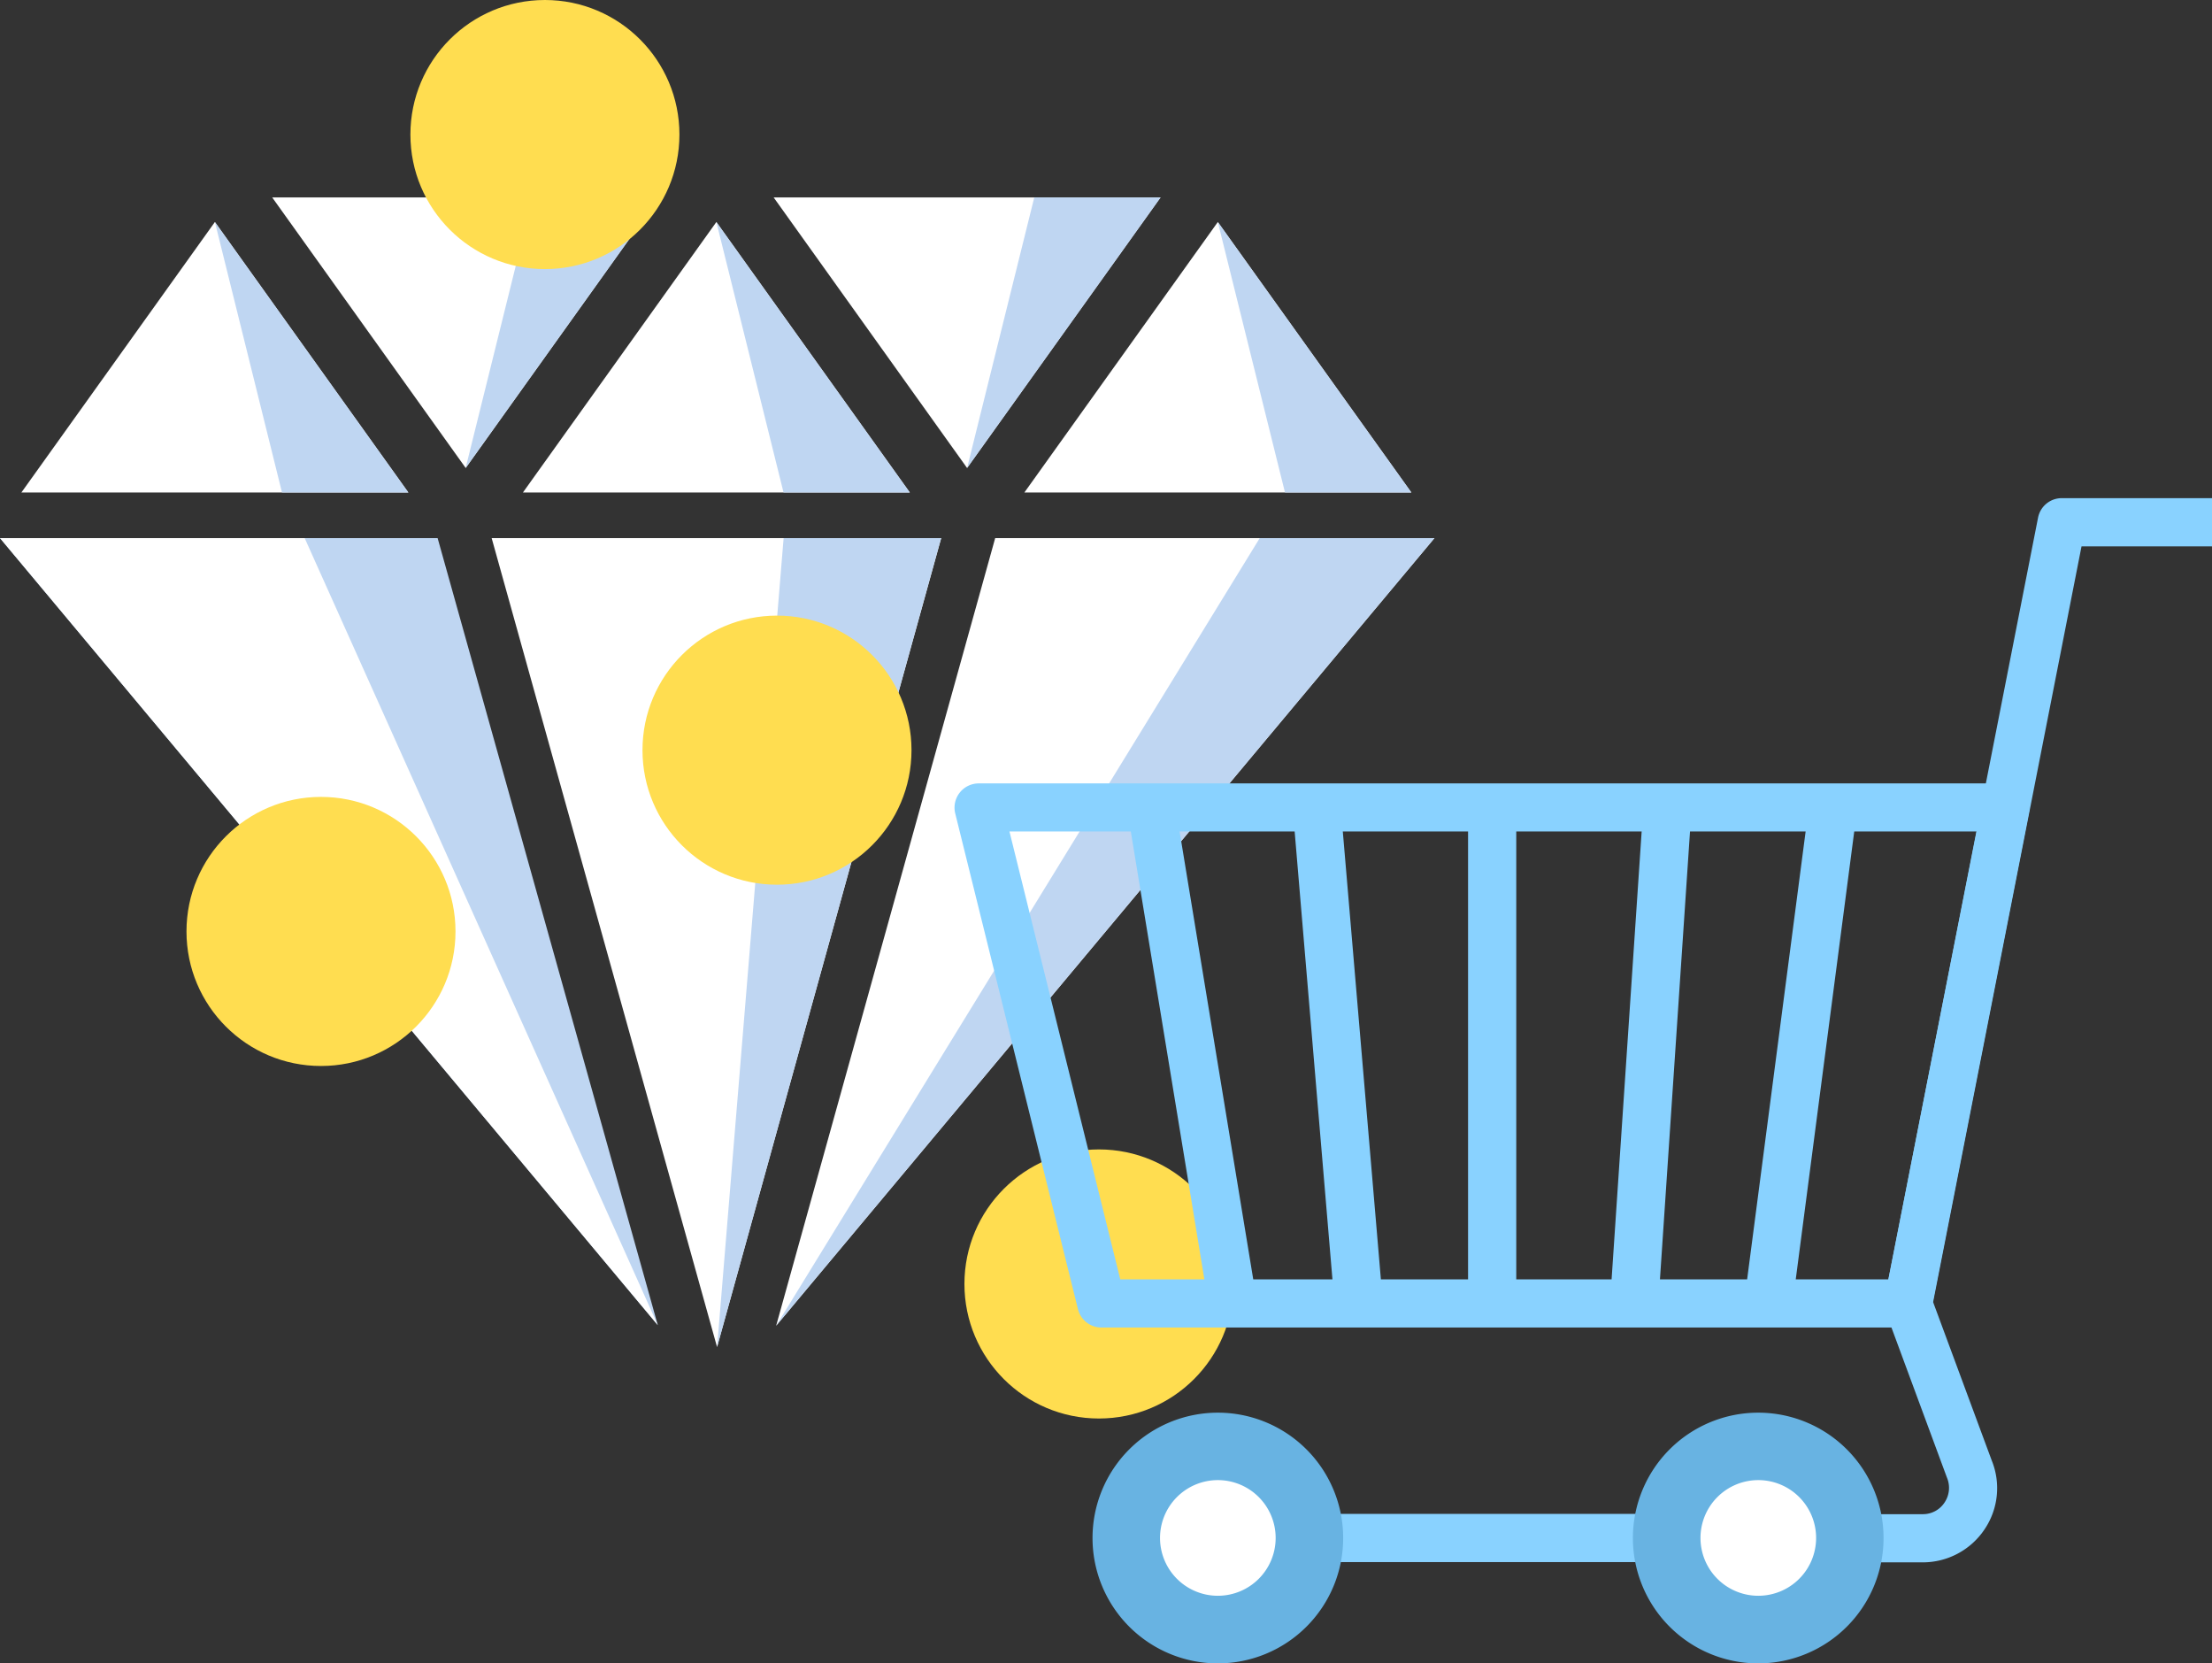 <svg id="Group_63" data-name="Group 63" xmlns="http://www.w3.org/2000/svg" width="179.597" height="135.016" viewBox="0 0 179.597 135.016">
  <rect x="0" y="0" width="179.597" height="135.016" fill="#333333" stroke="none"/>
  <defs>
    <style>
      .cls-1 {
        fill: #bfd6f2;
      }

      .cls-2 {
        fill: #fff;
      }

      .cls-3 {
        fill: #ffdd50;
      }

      .cls-4 {
        fill: #89d2ff;
      }

      .cls-5 {
        fill: #68b3e2;
      }
    </style>
  </defs>
  <g id="Слой_2" data-name="Слой 2" transform="translate(0 0)">
    <g id="layer_1" data-name="layer 1" transform="translate(0 0)">
      <path id="Path_101" data-name="Path 101" class="cls-1" d="M0,62.63l53.407,63.882L35.532,62.63Z" transform="translate(0 -18.952)"/>
      <path id="Path_102" data-name="Path 102" class="cls-2" d="M0,62.63l53.407,63.882L24.737,62.63Z" transform="translate(0 -18.952)"/>
      <path id="Path_103" data-name="Path 103" class="cls-2" d="M57.24,62.63l18.3,65.66,18.2-65.66Z" transform="translate(-17.321 -18.952)"/>
      <path id="Path_104" data-name="Path 104" class="cls-1" d="M88.888,62.63l-5.4,65.66,18.188-65.66Z" transform="translate(-25.264 -18.952)"/>
      <path id="Path_105" data-name="Path 105" class="cls-2" d="M90.36,126.561,143.809,62.63H108.144Z" transform="translate(-27.343 -18.952)"/>
      <path id="Path_106" data-name="Path 106" class="cls-1" d="M90.36,126.561,143.809,62.63H129.624Z" transform="translate(-27.343 -18.952)"/>
      <path id="Path_107" data-name="Path 107" class="cls-2" d="M150.678,47.794,134.965,25.84,119.26,47.794Z" transform="translate(-36.088 -7.819)"/>
      <path id="Path_108" data-name="Path 108" class="cls-1" d="M157.492,47.794,141.78,25.84l5.454,21.954Z" transform="translate(-42.903 -7.819)"/>
      <path id="Path_109" data-name="Path 109" class="cls-2" d="M121.481,22.98,105.775,44.941,90.07,22.98Z" transform="translate(-27.255 -6.954)"/>
      <path id="Path_110" data-name="Path 110" class="cls-1" d="M128.3,22.98,112.59,44.941l5.454-21.961Z" transform="translate(-34.07 -6.954)"/>
      <path id="Path_111" data-name="Path 111" class="cls-2" d="M63.1,22.98,47.4,44.941,31.69,22.98Z" transform="translate(-9.589 -6.954)"/>
      <path id="Path_112" data-name="Path 112" class="cls-1" d="M69.915,22.98,54.21,44.941,59.657,22.98Z" transform="translate(-16.404 -6.954)"/>
      <path id="Path_113" data-name="Path 113" class="cls-2" d="M92.291,47.794,76.585,25.84,60.88,47.794Z" transform="translate(-18.422 -7.819)"/>
      <path id="Path_114" data-name="Path 114" class="cls-1" d="M99.105,47.794,83.4,25.84l5.454,21.954Z" transform="translate(-25.237 -7.819)"/>
      <path id="Path_115" data-name="Path 115" class="cls-2" d="M33.908,47.794,18.2,25.84,2.49,47.794Z" transform="translate(-0.753 -7.819)"/>
      <path id="Path_116" data-name="Path 116" class="cls-1" d="M40.725,47.794,25.02,25.84l5.447,21.954Z" transform="translate(-7.571 -7.819)"/>
      <circle id="Ellipse_25" data-name="Ellipse 25" class="cls-3" cx="10.921" cy="10.921" r="10.921" transform="translate(15.141 64.684)"/>
      <circle id="Ellipse_26" data-name="Ellipse 26" class="cls-3" cx="10.921" cy="10.921" r="10.921" transform="translate(78.304 93.298)"/>
      <circle id="Ellipse_27" data-name="Ellipse 27" class="cls-3" cx="10.921" cy="10.921" r="10.921" transform="translate(52.165 49.969)"/>
      <circle id="Ellipse_28" data-name="Ellipse 28" class="cls-3" cx="10.921" cy="10.921" r="10.921" transform="translate(33.322)"/>
    </g>
  </g>
  <g id="Слой_2-2" data-name="Слой 2" transform="translate(77.504 40.435)">
    <g id="layer_1-2" data-name="layer 1" transform="translate(0)">
      <path id="Path_195" data-name="Path 195" class="cls-4" d="M86.864,33.9a1.967,1.967,0,0,0-1.513-.7H1.955a1.967,1.967,0,0,0-1.9,2.406l9.973,40.275a1.967,1.967,0,0,0,1.9,1.485H77.414a1.96,1.96,0,0,0,1.918-1.576l7.915-40.275a1.939,1.939,0,0,0-.384-1.618Zm-82.4,3.2h9.854L20.29,73.454H13.462Zm13.815,0H27.62l3.069,36.355h-6.43Zm13.251,0H41.7V73.454H34.622ZM45.613,73.454V37.1H55.795L53.354,73.454Zm11.667,0L59.721,37.1h9.387L64.359,73.454Zm18.544,0H68.306L73.055,37.1h9.938Z" transform="translate(-0.009 -10.046)"/>
      <rect id="Rectangle_135" data-name="Rectangle 135" class="cls-4" width="32.185" height="3.912" transform="translate(29.599 82.447)"/>
      <path id="Path_196" data-name="Path 196" class="cls-4" d="M121.777,0a1.96,1.96,0,0,0-1.918,1.576L107.4,64.991a1.939,1.939,0,0,0,.084,1.053L112.46,79.5a2.134,2.134,0,0,1-.188,2.015,2.092,2.092,0,0,1-1.785.955H105.36V86.38h5.126a6.032,6.032,0,0,0,5.042-2.7,5.97,5.97,0,0,0,.565-5.579l-4.756-12.846L123.388,3.912h10.593V0Z" transform="translate(-31.888)"/>
      <path id="Path_197" data-name="Path 197" class="cls-2" d="M90.351,110.36a7.434,7.434,0,1,0,7.427,7.42,7.434,7.434,0,0,0-7.427-7.42Z" transform="translate(-25.095 -33.395)"/>
      <path id="Path_198" data-name="Path 198" class="cls-2" d="M27.434,110.36a7.434,7.434,0,1,0,7.434,7.42,7.434,7.434,0,0,0-7.434-7.42Z" transform="translate(-6.058 -33.395)"/>
      <path id="Path_199" data-name="Path 199" class="cls-5" d="M89.162,106.44A10.175,10.175,0,1,0,99.33,116.594,10.175,10.175,0,0,0,89.162,106.44Zm0,14.862a4.694,4.694,0,1,1,4.693-4.694,4.694,4.694,0,0,1-4.693,4.694Z" transform="translate(-23.905 -32.209)"/>
      <path id="Path_200" data-name="Path 200" class="cls-5" d="M26.245,106.44A10.175,10.175,0,1,0,36.42,116.594,10.175,10.175,0,0,0,26.245,106.44Zm0,14.862a4.694,4.694,0,1,1,4.693-4.707,4.694,4.694,0,0,1-4.693,4.707Z" transform="translate(-4.869 -32.209)"/>
    </g>
  </g>
</svg>
